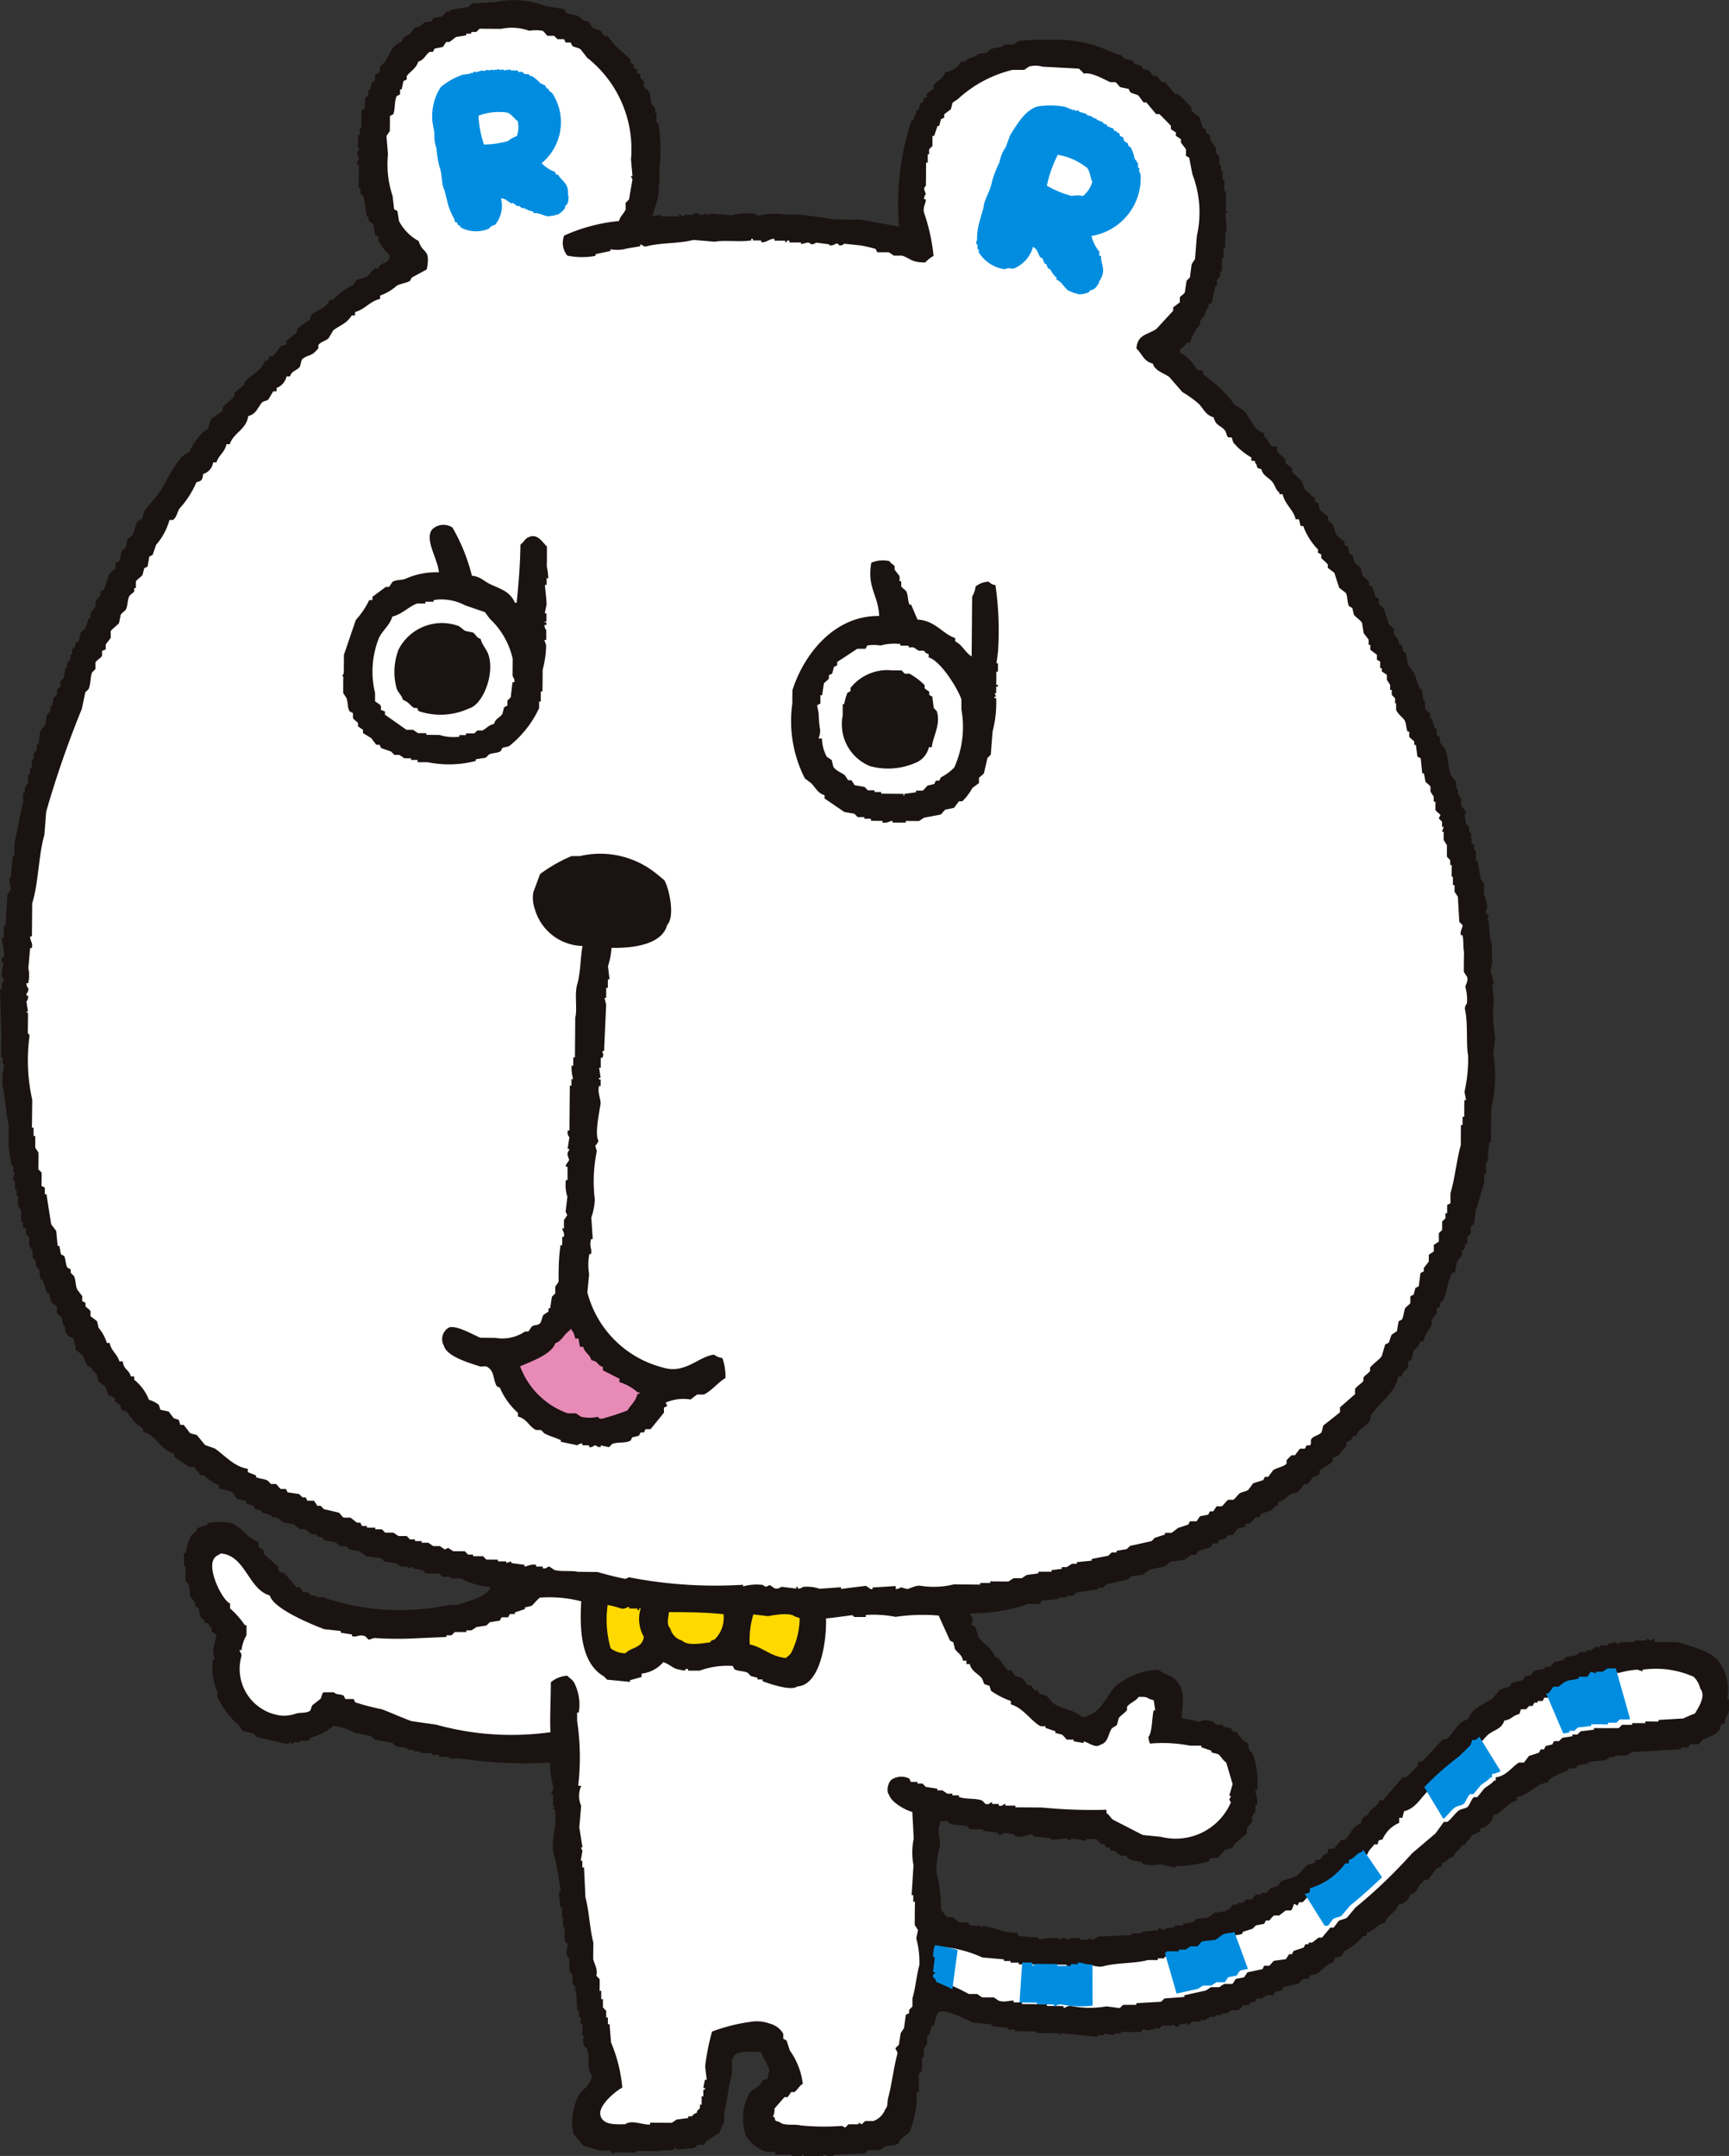 <svg id="グループ_577" data-name="グループ 577" xmlns="http://www.w3.org/2000/svg" xmlns:xlink="http://www.w3.org/1999/xlink" width="69" height="86" viewBox="0 0 69 86">
  <rect x="0" y="0" width="69" height="86" fill="#333333" stroke="none"/>
  <defs>
    <clipPath id="clip-path">
      <rect id="長方形_343" data-name="長方形 343" width="69" height="86" fill="none"/>
    </clipPath>
    <clipPath id="clip-path-2">
      <path id="パス_2858" data-name="パス 2858" d="M63.275,61.678c0,.022,0,.046,0,.068-.065-.023-.133-.047-.2-.069a3.272,3.272,0,0,0-.737.128l-.4,0-.2.133q-.134,0-.268,0c0,.022,0,.046,0,.068l-.2-.069c-.046.065-.092.132-.136.2H60.79v.067c-.216.08-.33.037-.538.13-.021.009-.249.188-.271.2h-.2c-.068.087-.136.177-.2.265H59.31c-.023.043-.045.088-.069.132h-.2v.067h-.133c-.024.045-.046.089-.069.133H58.7c-.011.007-.127.13-.136.133h-.2l-.069.2c-.291.065-.3.217-.606.263-.1.33-.361.358-.608.531-.139.1-.262.3-.406.4h-.134c-.023.067-.045.134-.069.2-.032.041-.434.439-.474.466a11.746,11.746,0,0,0-1.416,1.262c-.283.277-.5.693-.946.8-.023.088-.047.177-.069.265h-.135c0,.069,0,.134,0,.2a1.279,1.279,0,0,0-.675.666c-.189.051-.145.015-.2.2h-.133c-.1.164-.209.188-.273.4-.267.073-.272.253-.539.331,0,.045,0,.089,0,.134h-.134a2.721,2.721,0,0,1-1.416.994c0,.045,0,.089,0,.133-.062.1-.232.067-.334.132-.058.035-.139.161-.205.2h-.132c-.024.044-.046.088-.069.132-.046-.022-.089-.044-.134-.068-.036.036-.065.226-.137.267l-.2,0c-.023.012-.249.19-.271.2h-.2c-.068.032-.147.161-.2.2h-.133c-.024.043-.046.088-.07.133l-.336.063-.133.133c-.134.044-.271.086-.4.131v.067c-.225.091-.352.034-.538.131-.028.013-.244.188-.271.2l-.536.062c-.044.02-.147.179-.2.2l-.267,0-.2.132-.267,0v.065l-.47,0-.135.134c-.089,0-.178,0-.267,0v.065h-.268c0,.022,0,.045,0,.068l-.4,0c-.515.144-1.272.1-1.812.252a.909.909,0,0,1-.422-.028.961.961,0,0,0-.248-.043c0,.021,0,.044,0,.065H40.52c0,.023,0,.044,0,.067-.18,0-.359,0-.536,0v-.069c-.313,0-.625-.005-.939-.008,0,.022,0,.045,0,.067h-.065V73.54q-.468,0-.938-.008v-.067l-.334,0V73.4c-.088,0-.179,0-.268,0a.646.646,0,0,0,0-.065l-.872-.074a5.008,5.008,0,0,0-1.472-.415,1.311,1.311,0,0,0-.071.468h.068l-.072.6h.067c0,.021,0,.045,0,.068a.1.1,0,0,0-.067.131c.012.038.095.046.132.2a8.534,8.534,0,0,1,.867.409l.335,0,.2.136.47,0,.2.136a.86.86,0,0,0,.392.014.655.655,0,0,1,.211-.011c0,.023,0,.046,0,.067l.337,0c0,.022,0,.045,0,.067.334,0,.67.007,1.006.008,0,.022,0,.046,0,.068.224,0,.446,0,.671.005,0,.023,0,.045,0,.067H39.9a.339.339,0,0,1,.27-.064,3.882,3.882,0,0,0,1.406.012l.536.07.135-.132c.178,0,.357,0,.536,0,0-.021,0-.043,0-.065.334-.021.67-.039,1.006-.059l.134-.133c.27-.019.538-.04.8-.059,0-.024,0-.047,0-.069.291-.064.583-.128.873-.193l.2-.131.334,0,.2-.133c.112,0,.224,0,.335,0,.046-.068.091-.134.136-.2.111-.023.224-.044.336-.064.045-.068.089-.134.135-.2.2-.044.4-.085.6-.128.022-.045.045-.091.068-.134l.2,0c.048-.027.141-.176.2-.2l.47-.063.135-.2H49.1c.024-.044.046-.089.07-.133l.4-.131c.024-.045.046-.089.07-.134h.133v-.065h.134c.061-.034.209-.166.27-.2h.135c.112-.132.226-.265.338-.4h.134c.068-.088.136-.177.2-.266.083-.059.252-.074.336-.131.111-.133.226-.266.338-.4a20.477,20.477,0,0,0,2.3-2.192l.945-.8c.113-.157.227-.312.338-.468h.135c.165-.113.324-.36.474-.464.074-.055.265-.077.335-.131.117-.091.148-.311.273-.4.044,0,.088,0,.133,0l.271-.334c.137-.13.286-.175.4-.331h.067c0-.045,0-.091,0-.134.439-.05.657-.429.943-.6h.2c.067-.088.135-.179.2-.266.133-.044.268-.088.4-.131.022-.046.044-.088.068-.133h.133q.036-.067.069-.134c.091-.021.179-.044.27-.065.022-.043.044-.087.068-.133h.2l.134-.132.4-.063c0-.022,0-.045,0-.067h.2l.136-.133c.178-.021.358-.043.537-.062v-.067c.223,0,.445,0,.67.007v-.068l.335,0,.135-.133c.133,0,.267,0,.4,0,0-.021,0-.044,0-.065.177,0,.356,0,.535.005,0-.024,0-.046,0-.068l.536,0c0-.022,0-.045,0-.067.334-.021.671-.04,1.006-.059.148-.046.286-.155.47-.2.1-.193.47-.69.211-1a.986.986,0,0,0-.265-.472,3.6,3.6,0,0,0-1.591-.326,2.509,2.509,0,0,0-.483.041" transform="translate(-35.012 -61.637)" fill="none"/>
    </clipPath>
  </defs>
  <g id="グループ_574" data-name="グループ 574" transform="translate(0 0)">
    <g id="グループ_573" data-name="グループ 573" clip-path="url(#clip-path)">
      <path id="パス_2833" data-name="パス 2833" d="M26.033,8.626a3.108,3.108,0,0,0,.331-.064c0,.024,0,.044,0,.068.242,0,.485,0,.727.005,0-.021,0-.044,0-.065a.107.107,0,0,1,.131.066h.065a.643.643,0,0,0,0-.065l.4,0V8.509a.3.3,0,0,1,.264.067.25.25,0,0,0,.2-.062c.044.021.088.043.132.065V8.514l.925.073a2.473,2.473,0,0,1,.925-.058.242.242,0,0,0,.2.067,2.493,2.493,0,0,1,.86-.058c.216.049.7-.013,1.124.077a7.341,7.341,0,0,1,.923.139l1.124.01,1.517.278a10.577,10.577,0,0,1,.5-4.243h.066c.045-.132.09-.264.137-.4h.066c.024-.089.046-.177.069-.266.044-.022.088-.044.132-.065V3.94c.045-.021.089-.043.133-.064,0-.044,0-.089,0-.133.089-.067.179-.133.267-.2,0-.044,0-.089,0-.133.152-.206.375-.237.466-.526a.991.991,0,0,0,.532-.264l.067-.131c.088-.023.176-.043.266-.065V2.363l.4-.132V2.167c.132-.023.266-.043.4-.064l.133-.131c.209-.09.315-.053.53-.13V1.777l.4,0,.2-.132c.159-.048.484-.03.6-.06.219,0,.439.005.661.006a5,5,0,0,1,2.441.484l.4.135s.127.135.13.135c.11.025.221.046.33.07l.065.134c.088.021.176.043.264.066.023.044.044.09.066.134.088.022.176.045.264.07.044.066.086.132.13.2h.132c.083.058.18.21.263.268H46.5c.131.154.261.312.393.467l.132,0c.047.036.49.487.524.537,0,.043,0,.087,0,.132l.327.267L48,5.1c.044.024.088.044.132.068,0,.044,0,.087,0,.132.043.024.087.045.131.068l.065.267c.016.029.184.24.2.266,0,.068,0,.133,0,.2l.131.135,0,.332h.067c0,.089,0,.177,0,.266h.066c0,.11,0,.22,0,.332h.067l0,.464h.066q0,.4-.006.8h.066v.066H48.9c.02.244.04.488.06.732H48.9l-.006.662h-.066c0,.134,0,.267,0,.4h-.067c0,.176,0,.353,0,.531-.022,0-.044,0-.066,0,0,.066,0,.134,0,.2l-.133.133c0,.089,0,.177,0,.266h-.066c-.046.218-.09.44-.137.662l-.133.064c0,.044,0,.09,0,.134h-.067c0,.044,0,.089,0,.133h-.066c0,.043,0,.087,0,.131-.031.059-.166.205-.2.264,0,.044,0,.09,0,.134a1.889,1.889,0,0,0-.4.727h-.133a.676.676,0,0,1-.266.262c0,.044,0,.089,0,.133a1.6,1.6,0,0,1,.656.669c.086.024.174.045.263.069,0,.044,0,.089,0,.133a6.023,6.023,0,0,1,1.05.938c.065.089.131.176.2.267.16.12.348.178.459.335.214.3.327.684.721.8,0,.044,0,.089,0,.133.172.113.213.318.327.4h.2c-.084.277.181.327.327.533,0,.044,0,.09,0,.134.087.067.174.134.263.2,0,.044,0,.089,0,.133.095.137.3.265.393.4.056.084.072.251.129.333l.395.335c0,.044,0,.089,0,.133l.131.068c.022.089.043.177.063.266l.329.268v.133c.036.064.161.146.2.2l.128.4c.111.09.221.178.329.268,0,.044,0,.089,0,.133.044.023.088.043.131.067.022.089.043.178.063.265l.132.069c.02.089.042.177.063.266.051.083.211.185.261.268.022.089.043.177.066.266.051.083.207.185.261.268,0,.044,0,.087,0,.132l.131.068.129.4.131.067c0,.066,0,.133,0,.2.026.05.169.14.2.2l.194.6c.031.059.171.151.2.2,0,.067,0,.133,0,.2.016.033.176.23.2.267,0,.044,0,.089,0,.133l.132.067c.022.089.042.177.063.266h.067c.08.18.048.351.127.531.012.028.181.237.2.268.12.23.147.429.258.665h.066c.02.132.043.265.063.4L56.87,28c0,.089,0,.176,0,.266.025.059.172.153.2.2,0,.067,0,.133,0,.2h.067c.043.134.086.266.128.4h.068c0,.089,0,.178,0,.267l.131.067c0,.066,0,.132,0,.2.006.018.188.25.195.267.152.35.107.714.255,1.064,0,.009.194.26.2.267,0,.089,0,.177,0,.266h.066v.2l.13.2q0,.133,0,.266c.006.015.194.256.2.267s0,.044,0,.067h-.066c0,.005.049.361.063.4l.131.134c0,.067,0,.133,0,.2h.066c0,.089,0,.177,0,.266.022,0,.043,0,.066,0-.023.042-.044.087-.067.131l.13.133v.2h.065c0,.133,0,.266,0,.4h.065c.042.243.085.487.126.73l.132.2c0,.132,0,.265,0,.4a1.991,1.991,0,0,1,.128.533l-.068.2.13.133c-.023.067-.044.133-.067.2h.066c.019.266.04.531.059.8H59.5c.062.219.016.622.06.8-.024.133-.045.266-.07.4,0,.018.13.521.129.531h-.066c.018.221.039.443.059.664a5.537,5.537,0,0,0,.054,1.462c-.023.22-.046.44-.07.662a5.642,5.642,0,0,1-.086,2.188c0,.443-.008.885-.011,1.328h-.067c-.024.266-.047.53-.072.8H59.3c0,.153,0,.308,0,.464h-.066l0,.332c-.111.349-.225.8-.34,1.126-.024.177-.046.352-.07.529l-.132.132c0,.09,0,.178,0,.267l-.133.13c0,.089,0,.177,0,.266h-.068l-.068.265H58.34c0,.068,0,.134,0,.2-.008.015-.194.246-.2.262-.023.133-.045.265-.07.4l-.132.066c-.171.325-.184.72-.339,1.058,0,.006-.129.126-.133.133,0,.044,0,.089,0,.133l-.132.065c0,.067,0,.133,0,.2-.008.019-.19.244-.2.264,0,.066,0,.132,0,.2-.11.24-.26.321-.336.661h-.132c-.063.278-.178.24-.267.4-.024.11-.046.22-.07.332l-.133.064c0,.067,0,.133,0,.2-.076.158-.205.192-.267.4h-.132c-.073.6-.788,1.1-1.071,1.517l-.068.266c-.16.229-.436.274-.535.592h-.131c-.09.282-.148.107-.267.264,0,.044,0,.087,0,.132l-.335.4c-.065.022-.132.042-.2.065,0,.044,0,.089,0,.133-.129.169-.4.234-.532.393,0,.044,0,.087,0,.132-.067.085-.188.076-.267.132-.067.086-.133.175-.2.262h-.132l-.267.329-.267.065c-.184.117-.26.266-.53.328,0,.044,0,.089,0,.133-.194.046-.144.117-.266.2l-.4.13-.067.132h-.132c-.083.054-.184.207-.267.262h-.131l-.067.131-.267.064c-.067.089-.134.176-.2.265l-.2,0c-.023.044-.045.089-.069.132-.088.021-.175.042-.264.065-.022.044-.044.087-.067.132h-.2c-.024.043-.045.087-.068.132-.142.086-.385.109-.529.194-.024.044-.046.089-.069.133l-.2,0c-.008,0-.26.2-.266.2l-.528.063c-.015.005-.252.19-.267.2l-.595.127-.267.2-.463.063-.132.131-.861.191-.133.133-.2,0v.067l-.861.124-.133.132h-.263c0,.022,0,.044,0,.066-.109,0-.219,0-.329,0,0,.023,0,.044,0,.067l-.662.059c-.022.044-.044.089-.067.133l-.464,0a7.232,7.232,0,0,1-2.315.38c0,.022,0,.044,0,.066.208.242,0,.247.062.4l.132.068c.042.133.085.266.128.4.18.287.554.444.655.8.278.086.32.383.523.535h.133l.13.2c.083.06.249.077.33.136l.2.268h.131c.044.066.087.133.131.2h.131c.022.044.043.088.065.133l.265.069c.108.072.215.26.328.334.329.215.865.252,1.119.54.7-.136.9-.706,1.266-1.183a2.765,2.765,0,0,1,1.79-.716c.224.207.557.2.723.471.342.356.229.9.186,1.462a3.147,3.147,0,0,1,.658.138l.265-.064V68.6c.11.025.219.048.329.07l.131.133.266,0c0,.024,0,.044,0,.067l.329.07.067.133h.13c.088.111.175.223.263.335l.2.135c.022.088.043.177.063.265,0,0,.13.132.131.135a3.261,3.261,0,0,1,.185,1.46H50.1c-.014.1.124.394.062.6h-.067c0,.089,0,.177,0,.266l-.133.2c0,.067,0,.133,0,.2-.008.018-.19.244-.2.262,0,.066,0,.133,0,.2q-.232.2-.466.394l-.133.2-.265.064c-.077.05-.246.286-.334.329-.088,0-.176,0-.265,0l-.068.132a5.06,5.06,0,0,1-1.322.188v.067s-.573-.133-.594-.139a2.063,2.063,0,0,1-.727-.005c0-.023,0-.044,0-.067-.215-.079-.322-.043-.528-.136l-.131-.135h-.2c-.03-.015-.229-.183-.263-.2h-.132c-.022-.043-.043-.088-.066-.132h-.13c-.022-.044-.044-.089-.067-.134h-.132c-.024-.016-.153-.185-.2-.2l-.4-.005c0,.023,0,.044,0,.067-.1.016-.344-.085-.528-.07l-.2.065V73.33l-.662.06v-.066l-.727-.072c0-.023,0-.044,0-.067-.224-.043-.394.154-.728.06,0-.022,0-.044,0-.066-.062-.018-.392-.069-.4-.07a.3.3,0,0,1-.265.065v-.067l-.594-.072V72.97c-.176,0-.353,0-.528,0l-.131-.135-.66-.071-.132-.135c-.052-.014-.076.066-.263,0,0,.044,0,.089,0,.133-.151.172.013.6-.008.863a3.618,3.618,0,0,0-.142,1.06,6.06,6.06,0,0,1,.186,1.527c.113.067.166.211.261.268l.2,0c.011,0,.255.2.261.2l.331,0,.131.134.4,0v.067h.066c0-.022,0-.043,0-.066l.594.137a1.733,1.733,0,0,0,.792.14l.065.133.793.073c0,.022,0,.042,0,.066a5.392,5.392,0,0,1,.794-.059v.066l.2-.066a.174.174,0,0,1,.131.068l.2-.064.329,0c0,.023,0,.044,0,.067l.331,0v-.066l.2.068.2-.13q.662-.031,1.322-.057c0-.023,0-.044,0-.066l.4,0c0-.022,0-.044,0-.066l.662-.062c0-.022,0-.044,0-.066.156-.044.173.072.263.068v-.066l.4-.064v-.066l.329,0c0-.022,0-.044,0-.066l.4-.063.133-.132L48.2,76.5c.005,0,.259-.192.267-.2l.463-.063c0-.023,0-.044,0-.066h.132c.044-.066.088-.133.133-.2l.2,0c0-.023,0-.044,0-.067l.2,0,.133-.132h.2c.059-.026.153-.172.2-.2l.2,0c0-.023,0-.044,0-.067l.2,0c.046-.025.144-.166.2-.2l.265-.065.133-.2c.2-.066.4-.13.6-.2.143-.092.33-.369.467-.459l.264-.065c.023-.043.046-.088.069-.132h.13c.144-.1.114-.2.335-.264,0-.044,0-.089,0-.133.06-.093.165,0,.265-.063l.266-.332h.132c.266-.2.287-.553.667-.657.042-.211.066-.273.267-.329.1-.321.37-.28.468-.593h.133c.266-.308.533-.614.8-.922h.132c.039-.028.435-.42.466-.461,0-.044,0-.089,0-.133l.2-.064.8-.857.132,0c.329-.239.4-.683.867-.791.139-.454.648-.6,1-.854.089-.108.179-.218.267-.328.133-.043.266-.085.4-.13l.068-.132c.115-.071.35-.069.464-.129l.067-.133.265-.064.068-.132c.143-.089.294-.062.464-.13v-.065h.2c.063-.029.147-.167.2-.2l.332-.064.132-.132.4-.062.132-.133.266,0c0-.023,0-.043,0-.067l.2,0,.133-.132.2,0c0-.023,0-.043,0-.067l.331,0v-.067c.111-.021.219-.043.33-.065v.067a.246.246,0,0,0,.2-.065l.529.005v-.066l.464,0v-.066l.2.068a.113.113,0,0,1,.132-.066V65.5l.925.008c.625.2,1.4.351,1.71.877a1.853,1.853,0,0,1,.254,1.395l.066,0a.947.947,0,0,1-.139.8c0,.044,0,.089,0,.132-.067.043-.133.089-.2.131,0,.044,0,.089,0,.134a2.268,2.268,0,0,1-.2.2,4.289,4.289,0,0,1-.465.2c-.053.028-.159.178-.2.2l-.329,0-.068.132H67.1c0,.023,0,.044,0,.066l-1.983.117-.2.131-.463,0v.065h-.2l-.2.132-.662.06v.067c-.133.019-.265.041-.4.062l-.133.132-.266,0v.067a4.183,4.183,0,0,0-.8.391V71.1c-.532.052-.764.51-1.261.587,0,.044,0,.089,0,.133-.38.1-.583.487-.932.59a.65.65,0,0,1-.533.526c0,.044,0,.087,0,.132-.18.044-.153.084-.331.131-.073.233-.192.164-.268.4h-.132c-.082.254-.252.2-.334.461-.237.065-.23.194-.466.261,0,.044,0,.089,0,.133l-.2.065c-.112.153-.225.307-.336.461h-.131a2.041,2.041,0,0,0-.2.2c-.146.2-.125.321-.4.4a.514.514,0,0,1-.466.394c-.1.347-.429.381-.535.726-.342.075-.388.309-.731.392v.133h-.132a2.189,2.189,0,0,1-.733.59c-.045.066-.089.132-.134.2-.211.143-.223-.067-.332.265-.285.07-.448.321-.664.457l-.265.066-.068.132h-.2c-.056.026-.157.176-.2.2-.2.043-.4.084-.595.127-.022.045-.044.089-.067.133l-.266.065c-.022.043-.044.088-.067.131h-.265l-.2.131-.2,0-.068.132h-.132c-.006,0-.127.129-.133.131h-.2c-.046.024-.14.172-.2.2-.088,0-.176,0-.264,0l-.2.131h-.2c0,.022,0,.043,0,.066H48.5v.065h-.2l-.2.131-.2,0v.066h-.331l-.131.131c-.091.021,0-.015-.067-.068-.072.014-.207.03-.331.065,0,.023,0,.044,0,.067-.154.038-.179-.081-.263-.07V80.8l-.4,0-.133.132-.131-.068v.066l-.33.064-.132-.067-.133.132-.793-.006v.066l-.265,0v.065l-.4-.068v.066l-.265,0c0,.023,0,.044,0,.067l-1.451-.145c0,.022,0,.043,0,.066h-.066v-.066l-.925-.008c0-.023,0-.044,0-.066l-.86-.008v-.067l-.263,0v-.066l-.661-.072v-.066c-.242-.023-.484-.048-.726-.071-.277-.1-1.107-.576-1.384-.41-.138.149-.109.319-.2.528H37.2l-.136.4H37c0,.11,0,.221,0,.332l-.133.2c0,.111,0,.221,0,.333l-.067,0c0,.178,0,.355,0,.533l-.134.131q0,.366,0,.73H36.58c0,.154,0,.31,0,.464a5.148,5.148,0,0,1-.274,1.124l-.332.264c-.044.067-.089.133-.134.2-.159.1-.337.055-.529.126l-.2.132-.463,0-.133.131-1.257.056c0,.023,0,.044,0,.066-.159.04-.335-.082-.4-.069v.066l-.792-.005v-.066H32c0,.023,0,.044,0,.067l-.4,0c0-.023,0-.044,0-.067l-.661-.005V85.84l-.33,0a1.465,1.465,0,0,1-.854-.672,2.137,2.137,0,0,1,.146-1.657c.146-.216.437-.246.533-.527l.2-.065c.006-.127.075-.284.069-.331-.027-.211-.266-.487-.324-.732-.374-.016-.869-.057-1.059.123-.214.21-.041.506-.14.861-.117.427-.156.982-.275,1.392l0,.4a4.291,4.291,0,0,0-.2.461c-.185.1-.342.208-.532.328-.023.044-.045.089-.067.133l-.266,0-.133.131c-.242.019-.483.041-.727.059,0-.022,0-.044,0-.066h-.067v.067c-.214.044-.527.024-.662.06l-.86-.005v.066l-.86-.009-.067.067-.131-.135-.4,0-.66-.205-.393-.468a2.382,2.382,0,0,1,.211-1.524c.172-.271.469-.4.536-.792-.243-.287-.063-.695-.19-1.064l-.13-.134a.586.586,0,0,1,0-.4h-.067c0-.153,0-.309.005-.463h-.068c0-.089,0-.178,0-.267h-.066c0-.089,0-.176,0-.264h-.066q-.031-.4-.059-.8h-.066c.023-.043.044-.087.067-.131l-.132-.134c0-.111,0-.221,0-.332l-.131-.2c0-.153,0-.309,0-.463l-.13-.2c.024-.133.045-.267.068-.4l-.13-.134c0-.177,0-.354.005-.533h-.067c0-.132,0-.265,0-.4H22.43c0-.133,0-.267,0-.4h-.067c-.018-.066-.06-.6-.06-.6s.082-.062.067-.133c-.08-.405-.141-.943-.252-1.329-.182-.633.164-1.179.014-1.859h-.066V72.1h.067v-.066H22.07l0-.464h-.066c-.012-.068.107-.174.069-.331a3.772,3.772,0,0,1-.126-.93,17.425,17.425,0,0,1-3.568-.162l-.463,0c0-.023,0-.044,0-.067l-.4,0V70h-.264v-.067c-.154,0-.308,0-.463-.005v-.066l-.265,0c0-.022,0-.044,0-.066l-.264,0v-.066l-.463-.07-.13-.134c-.242-.048-.484-.093-.726-.139l-.131-.134-.66-.137a2.327,2.327,0,0,0-.856-.273,2.014,2.014,0,0,1-.864.457l-.132.132-.331,0c0,.023,0,.044,0,.067l-.263,0c0,.022,0,.044,0,.066h-.067v-.066l-.2.065-1.187-.275-.131-.135c-.158-.07-.329-.044-.462-.135l-.131-.2a3.346,3.346,0,0,1-.85-1.134c0-.067,0-.133,0-.2A2.3,2.3,0,0,1,8.5,66.21h.067a1.99,1.99,0,0,1-.062-.4c.045-.2.09-.4.137-.6-.066-.044-.131-.09-.2-.133,0-.045,0-.09,0-.134-.059-.1-.089-.039-.13-.2H8.183c-.051-.188-.13-.15-.195-.268l-.065-.332-.131-.067c0-.044,0-.089,0-.133-.016-.031-.185-.242-.195-.268-.022-.154-.042-.31-.062-.466l-.131-.133c0-.2,0-.4.005-.6H7.344c0-.177,0-.354,0-.53h.066a2.84,2.84,0,0,1,.2-.662c.1-.143.2-.112.269-.329.131-.043.264-.086.4-.129,0-.023,0-.044,0-.067a2.334,2.334,0,0,1,.99.009c.371.145.624.628,1.052.739,0,.066,0,.133,0,.2l.2.136c0,.044,0,.089,0,.133.2.179.394.355.59.536,0,.043,0,.087,0,.132.063.085.19.079.264.135.153.178.307.355.459.535h.132c.042.067.086.134.13.2h.2l.13.134h.2c0,.022,0,.044,0,.066.088,0,.176,0,.265,0a9.389,9.389,0,0,0,5.021.307l.329,0c.365-.119,1.064-.3,1.261-.585.071-.075.025,0,.068-.132a3.12,3.12,0,0,1-1.187-.341l-.4,0c0-.022,0-.044,0-.066l-.33,0-.131-.133-.528,0-.131-.134-.395-.069v-.066l-.2.065c0-.024,0-.044,0-.068l-.265,0-.2-.133-.462-.071-.131-.133c-.2-.025-.4-.05-.594-.072,0,0-.258-.2-.263-.2l-.4-.069-.131-.134-.265,0-.131-.134c-.183-.082-.344-.054-.527-.137v-.067l-.264-.068V61.2h-.2c-.016-.008-.245-.194-.261-.2h-.2c-.014-.006-.247-.194-.263-.2-.131-.024-.264-.046-.4-.071-.015-.006-.249-.194-.263-.2l-.2,0v-.066l-.4-.136v-.066l-.264-.069c-.022-.044-.043-.089-.063-.134l-.265-.067c-.022-.044-.043-.089-.065-.135l-.33-.068c-.065-.09-.13-.178-.2-.268a1.872,1.872,0,0,0-.527-.137c0-.044,0-.089,0-.132a1.968,1.968,0,0,1-.592-.4l-.132,0c-.087-.111-.174-.221-.26-.334h-.2c-.011,0-.593-.4-.593-.4,0-.045,0-.089,0-.133-.564-.135-.7-.73-1.249-.873,0-.045,0-.09,0-.134-.366-.206-.413-.361-.654-.668l-.2-.068-.065-.2-.2-.135c0-.043,0-.087,0-.132l-.264-.135c-.055-.071-.076-.257-.129-.333l-.264-.2c-.02-.089-.042-.177-.063-.266-.077-.121-.144-.075-.2-.267-.3-.1-.24-.3-.393-.535l-.263-.2c0-.067,0-.132,0-.2H2.989c-.022-.087-.042-.176-.063-.267-.067-.023-.132-.044-.2-.068-.024-.056-.119-.173-.13-.2,0-.066,0-.133,0-.2H2.533c-.022-.111-.043-.223-.063-.333-.03-.051-.17-.136-.2-.2,0-.087,0-.176,0-.265l-.2-.134c-.043-.135-.086-.267-.129-.4H1.884c-.1-.189-.105-.339-.2-.533H1.622c-.022-.133-.042-.266-.063-.4l-.129-.134c0-.067,0-.133,0-.2L1.3,50.158q0-.133,0-.266l-.131-.2c0-.111,0-.22,0-.332l-.13-.135c0-.065,0-.133,0-.2C1,49,.958,48.982.913,48.959c0-.066,0-.133,0-.2H.849c0-.153,0-.309,0-.463l-.131-.2c0-.132,0-.265,0-.4H.658c0-.089,0-.176,0-.265H.594c0-.11,0-.221,0-.332H.53C.49,46.932.6,46.855.6,46.768H.535c0-.089,0-.177,0-.266H.471c-.065-.208-.077-.542-.127-.731q0-.431.008-.863C.237,44.458.217,43.762.1,43.313a2.887,2.887,0,0,1,.073-.861c-.023,0-.044,0-.067,0,0-.087,0-.177,0-.265H.044c0-.332.005-.664.009-1Q.027,40.327,0,39.464H.067c0-.089,0-.177,0-.265H.134c.038-.159-.049-.173-.063-.268a1.322,1.322,0,0,1,.07-.463A.277.277,0,0,1,.076,38.2l.066,0c.076-.281-.087-.612-.058-.8H.15c0-.154,0-.31,0-.464H.219q.039-.63.076-1.261l.134-.2c-.022-.153-.041-.31-.062-.466H.434c.025-.287.049-.574.073-.862H.572c0-.177,0-.354.005-.53.14-.489.2-1.116.344-1.589l0-.4H.991c0-.067,0-.133,0-.2l.132-.2c0-.11,0-.221,0-.332H1.2c0-.089,0-.177,0-.266h.068c0-.11,0-.22,0-.332h.067c0-.067,0-.133,0-.2l.134-.2c0-.066,0-.133,0-.2h.066c.024-.177.047-.352.07-.529,0-.005.2-.256.2-.265.024-.133.046-.264.07-.4l.132-.131c0-.067,0-.133,0-.2h.067c.023-.11.047-.22.07-.329l.133-.133c0-.066,0-.132,0-.2l.133-.132c0-.066,0-.133,0-.2l.132-.132c.023-.132.046-.265.069-.4h.067c0-.066,0-.132,0-.2l.133-.132c0-.066,0-.133,0-.2h.066c0-.067,0-.133,0-.2,0-.005.129-.126.132-.132,0-.044,0-.089,0-.133l.133-.066c.023-.11.046-.22.069-.331.031-.065.167-.145.2-.2l.136-.4h.066c0-.067,0-.133,0-.2.008-.016.193-.245.2-.264,0-.066,0-.132,0-.2.014-.031.182-.231.2-.265,0-.044,0-.089,0-.133l.132-.064c.068-.2.136-.4.2-.6.042-.086.243-.224.267-.264,0-.066,0-.132,0-.2l.133-.065c.073-.117.074-.349.137-.462l.132-.066c.023-.11.046-.22.069-.332.03-.064.167-.144.2-.2.086-.136.116-.4.2-.529l.2-.131c.023-.089.046-.177.069-.266.186-.286.481-.57.667-.857.258-.4.685-1.395,1.136-1.517a2.679,2.679,0,0,1,.537-.792l.2-.131c.044-.133.089-.265.134-.4l.466-.328c0-.044,0-.089,0-.132.117-.164.348-.3.467-.462,0-.044,0-.087,0-.133l.4-.328V15.26c.227-.307.676-.446.8-.856.185-.053.142-.015.2-.2h.132l.334-.4.2-.064c0-.044,0-.089,0-.133.133-.108.266-.22.4-.328.023-.065.045-.133.068-.2.156-.108.311-.218.466-.327l.069-.2c.238-.189.625-.269.732-.593h.131a2.666,2.666,0,0,1,.8-.589c.045-.066.089-.133.134-.2l.4-.13c.117-.072.225-.255.334-.329h.132l.067-.131c.219-.147.345-.062.4-.4a1.854,1.854,0,0,1-.457-.6c0-.044,0-.089,0-.134-.044-.022-.088-.044-.132-.065-.02-.135-.041-.268-.063-.4-.03-.064-.164-.149-.2-.2,0-.044,0-.089,0-.134h-.066c-.042-.265-.084-.529-.126-.8l-.131-.134c0-.066,0-.133,0-.2h-.067c0-.311.005-.621.01-.929h-.067c-.037-.157.076-.179.068-.266a.361.361,0,0,1-.065-.266c0-.013.082-.024.068-.133H14.29c0-.176,0-.353,0-.531h.067c0-.089,0-.177,0-.267h.066q0-.363.008-.727c.044-.023.088-.043.132-.067l0-.4.133-.133c0-.065,0-.132,0-.2h.065c.024-.09.047-.177.07-.266,0,0,.129-.125.133-.132,0-.065,0-.132,0-.2l.2-.13c0-.067,0-.133,0-.2.032-.064.166-.144.2-.2.2-.31.275-.685.666-.791.077-.255.151-.2.335-.328l.2-.262h.131c.061-.035.208-.165.268-.2h.132V.857h.131l.068-.133.33-.063c.065-.029.148-.169.2-.2h.131V.4L18.7.272,18.833.14l.926-.058a3.564,3.564,0,0,1,1.982.149l.791.138c.022.044.043.09.066.134.143.089.3.062.46.136.032.014.229.181.264.2h.132c.066.089.131.176.2.266.082.059.246.076.329.135.043.068.087.134.13.2l.132,0c.11.133.218.266.327.4q.3.266.591.535c0,.043,0,.086,0,.132.044.023.088.044.132.068,0,.044,0,.087,0,.132.043.024.087.048.131.068,0,.044,0,.089,0,.133.043.022.086.046.13.068,0,.043,0,.087,0,.132,0,.008.129.13.132.135,0,.067,0,.133,0,.2.03.064.168.148.2.2.1.169.048.337.127.531l.132.134c0,.068,0,.133,0,.2H26.2c0,.132,0,.266,0,.4h.066a5.767,5.767,0,0,1,.052,1.725q0,.334-.005.664c-.037.134-.017.477-.072.661s-.157.442-.2.662" transform="translate(0 0)" fill="#1a1311" fill-rule="evenodd"/>
      <path id="パス_2834" data-name="パス 2834" d="M16.625,2.362c-.1.312-.323.39-.468.594,0,.044,0,.089,0,.133-.044.021-.087.044-.132.065-.023.111-.046.221-.069.331h-.066c0,.067,0,.133,0,.2l-.132.066c-.1.194-.055.529-.139.727-.044.024-.088.043-.132.067,0,.2,0,.4-.005.6l-.133.2c.019.243.04.486.06.731a3.973,3.973,0,0,0,.184,1.658l.061.533.132.067c.02.133.042.267.062.4a1.918,1.918,0,0,0,.786.8c.157.534.491.271.322,1.132l-.6.326c-.023.043-.044.087-.067.132-.138.086-.393.109-.53.194a2.062,2.062,0,0,1-.664.392c0,.045,0,.089,0,.133-.406.087-.6.415-1,.524,0,.044,0,.087,0,.132h-.132c-.2.326-.435.376-.732.591-.068.11-.133.221-.2.331-.132.106-.3.13-.4.262v.132a2.16,2.16,0,0,1-.2.2c-.147.1-.363.121-.465.262-.023.089-.047.176-.07.265-.125.176-.316.145-.4.394h-.133a.655.655,0,0,1-.4.461c0,.044,0,.089,0,.132h-.132l-.2.331c-.061.052-.2.053-.265.131-.172.224-.223.443-.534.526-.074.543-.594.665-.735,1.121H8.964c-.077.346-.31.427-.4.726-.044,0-.087,0-.131,0a.566.566,0,0,1-.4.463c-.029.246-.055.272-.268.328A3.727,3.727,0,0,1,7.093,20.2c-.091.134-.129.388-.27.461H6.69a2.543,2.543,0,0,1-.536.992l-.136.4-.132.066c-.024.133-.046.266-.071.4q-.066.034-.132.065c-.023.089-.044.176-.068.265-.047.076-.227.187-.266.265,0,.089,0,.177,0,.264H5.281c0,.044,0,.089,0,.133-.031.052-.17.134-.2.2-.079.166-.051.371-.136.529-.027.048-.171.138-.2.2-.024.11-.046.22-.069.331-.049.075-.288.242-.332.328q0,.133,0,.266c-.005.012-.194.248-.2.264,0,.066,0,.133,0,.2L4,25.88c0,.066,0,.132,0,.2-.041.075-.229.19-.267.265,0,.089,0,.176,0,.265l-.133.132c-.08.213-.046.456-.137.663l-.133.132q-.069.329-.139.661a39.764,39.764,0,0,0-1.422,4.1c-.024.31-.048.62-.072.928-.237.8-.232,1.928-.485,2.717q-.006.664-.012,1.328H1.134c-.029.148.119.25.062.464H1.13c-.025.264-.048.529-.072.8a1.414,1.414,0,0,1-.006.6H.987a.236.236,0,0,0,.063.2c.031.161-.067.172-.068.267s.051-.027.066.067a.256.256,0,0,1-.068.2c.022.134.042.267.062.4H.977c.006.094.047-.025.066.068,0,.265-.005.53-.006.8,0,.017.08.023.063.134a7.236,7.236,0,0,0,.113,2.521L1.2,44.9h.066c0,.111,0,.223,0,.333h.066l0,.464.13.2c0,.221,0,.443-.005.664l.131.134c0,.177,0,.353-.005.53l.132.068c0,.089,0,.177,0,.264.022,0,.044,0,.066,0,.063.4.125.8.187,1.195l.2.268c.02.2.039.4.059.6h.067c.022.11.042.221.063.332l.131.068c.06.114.057.349.128.466l.132.067c0,.044,0,.089,0,.133,0,.006.128.129.131.134.08.181.049.35.128.533.008.018.187.246.2.267,0,.066,0,.133,0,.2l.131.068v.133c.034.055.165.133.2.2,0,.068,0,.134,0,.2l.261.2c.022.089.042.178.063.267a1.63,1.63,0,0,1,.326.6H4.3c.071.335.3.43.391.735h.132c.043.338.24.31.325.6h.132c0,.043,0,.089,0,.132a1.915,1.915,0,0,1,.589.8,1.217,1.217,0,0,1,.395.2c.022.066.042.133.065.2l.33.069c.065.089.13.176.2.265l.2.068q.032.1.065.2h.132l.26.334.266.069.326.4L8.5,57.7c.371.252.774.732,1.316.809,0,.044,0,.089,0,.133.112.046.2.072.329.134v.067c.147.068.317.06.462.136.005,0,.126.132.131.135l.2,0c.046.025.138.172.2.2h.2l.065.133.463.07.131.134h.131c.022.045.043.089.065.133.088,0,.178,0,.266,0l.13.2h.132c.008,0,.126.132.131.134l.593.138c.043.022.141.176.2.2l.265,0c.022.009.236.187.263.2h.132l.065.134h.2v.066l.331,0c0,.022,0,.043,0,.066l.265,0,.131.134.33,0,.2.135.331,0,.13.134h.2c0,.023,0,.044,0,.066l.266,0v.067l.264,0,.2.135h.263l.2.135.132-.066.2.135.463,0,.13.134h.2c0,.022,0,.044,0,.066l.4,0,.131.133.463.005c0,.022,0,.044,0,.066l.33,0v.066l.2-.065c0,.023,0,.044,0,.067l.528.07c0,.023,0,.044,0,.067.087.006.282-.116.464-.064,0,.023,0,.044,0,.067q.132,0,.265,0v.066c.153.042.183-.078.265-.064l.2.134c.256.078.709.014.924.072l.794.009c.311.089.8.219,1.121.274l.133-.065a17.98,17.98,0,0,0,4.557.3v.066a1.964,1.964,0,0,1,.8-.058.157.157,0,0,0,.13.067l.132-.065.2.134a.3.3,0,0,0,.265-.064l.593.071c0-.022,0-.044,0-.066h.067c0,.023,0,.044,0,.066a.275.275,0,0,0,.2-.065,1.553,1.553,0,0,1,.661.072l.859-.059v.067l.992-.124.2.133h.066c0-.023,0-.044,0-.067l.925-.057V63.3a.255.255,0,0,0,.2-.064l.263.068c.123-.022.351-.161.53-.129a3.326,3.326,0,0,0,1.322-.055c.352,0,.7.006,1.057.008v-.065l.4,0V63l.726.005.2-.13.33,0,.2-.131c.155-.021.309-.041.464-.064v-.066c.176,0,.353,0,.529,0v-.066L42.3,62.5V62.43l.2,0,.2-.131.2,0c0-.023,0-.044,0-.067l.595-.061c0-.023,0-.045,0-.068.221-.042.441-.083.661-.126l.133-.132.2,0c0-.023,0-.044,0-.067l.4-.064.133-.13.861-.192s.129-.13.133-.133l.4-.129v-.066l.265,0c.018-.008.243-.186.266-.2.133-.043.266-.085.4-.13l.068-.132.264,0,.134-.2.33-.064c.023-.044.045-.089.068-.131h.132c.044-.068.089-.134.133-.2h.2c.077-.043.189-.219.266-.262h.2c.08-.044.186-.212.265-.262s.246-.071.331-.131l.2-.265c.133-.043.265-.086.4-.127l.068-.132h.132c.067-.09.133-.177.2-.266.145-.1.425-.133.532-.26,0-.044,0-.089,0-.132a1.732,1.732,0,0,1,.2-.2h.131l.2-.264h.2l.068-.132h.131c.085-.069,0-.171.068-.265.08-.113.316-.144.4-.262.023-.09.045-.177.068-.266.222-.174.443-.348.666-.525,0-.066,0-.132,0-.2l.6-.526c0-.066,0-.133,0-.2.066-.116.259-.224.334-.329,0-.044,0-.089,0-.133.058-.083.21-.179.266-.262,0-.044,0-.089,0-.133.1-.139.378-.326.467-.46.045-.154.09-.309.137-.464.044-.021.088-.043.132-.065.06-.091.073-.243.134-.331l.2-.132c.023-.131.046-.264.069-.4l.132-.065c.073-.121.074-.347.137-.464.025-.045.174-.137.2-.2,0-.089,0-.177,0-.266l.132-.065c.024-.089.046-.177.069-.266l.133-.065c.023-.176.046-.353.07-.529l.132-.066c0-.044,0-.089,0-.133.015-.026.19-.243.2-.265,0-.087,0-.176,0-.265.065-.045.13-.088.2-.131,0-.089,0-.177,0-.265l.2-.131,0-.334.133-.131c0-.111,0-.221,0-.333l.133-.132c0-.065,0-.131,0-.2h.066c0-.111,0-.221,0-.333l.132-.066,0-.4c.173-.557.246-1.329.413-1.921q0-.4.005-.8h.066c0-.11,0-.221,0-.332h.067c0-.219,0-.442.005-.662h.067c-.022-.111-.042-.221-.063-.332a5.9,5.9,0,0,0,.144-1.46c-.085-.369,0-1.27-.118-1.792a.285.285,0,0,1,.07-.265,1.82,1.82,0,0,0-.062-.664c.01-.09.12-.221.071-.4l-.132-.2q0-.4.008-.8c-.039-.148-.01-.466-.06-.664h-.066c-.043-.175.088-.323.068-.4l-.13-.134c-.019-.332-.038-.664-.057-1l-.132-.2q0-.133,0-.266h-.066c0-.11,0-.22,0-.332H57.86c0-.156,0-.31.005-.464H57.8c0-.065,0-.133,0-.2l-.131-.135,0-.463-.13-.2,0-.333h-.067l.068-.2h-.066c0-.067,0-.133,0-.2l-.131-.134c.023-.044.046-.087.067-.132-.018-.043-.174-.145-.2-.2l0-.332h-.067c0-.066,0-.132,0-.2l-.13-.2v-.2c-.025-.058-.171-.153-.2-.2-.02-.111-.042-.223-.063-.333h-.066l-.061-.6c-.043-.023-.086-.045-.13-.067-.022-.156-.043-.311-.063-.466h-.066c0-.043,0-.086,0-.131-.03-.053-.169-.139-.2-.2,0-.067,0-.133,0-.2h-.065c-.068-.166-.041-.327-.129-.464-.066-.1-.267-.248-.328-.4,0-.09,0-.177,0-.265H55.6c0-.066,0-.133,0-.2l-.132-.135c0-.067,0-.133,0-.2h-.066c0-.065,0-.132,0-.2l-.13-.2c0-.066,0-.133,0-.2-.067-.044-.131-.091-.2-.135,0-.044,0-.089,0-.132h-.067c0-.089,0-.176,0-.265l-.131-.068c0-.066,0-.133,0-.2l-.263-.2c0-.067,0-.133,0-.2h-.066v-.2c-.005-.014-.188-.252-.2-.267-.02-.133-.042-.266-.062-.4-.059-.117-.259-.23-.328-.336-.022-.089-.042-.177-.063-.266l-.13-.067c-.08-.151-.047-.388-.129-.533l-.261-.2q-.1-.3-.195-.6l-.263-.2c0-.044,0-.089,0-.133-.055-.085-.208-.185-.261-.268,0-.044,0-.089,0-.133l-.131-.067c0-.044,0-.089,0-.133a2.586,2.586,0,0,1-.587-.934H51.83l-.065-.268h-.131c-.1-.4-.423-.575-.521-1h-.132c0-.022,0-.044,0-.066-.153-.121-.147-.238-.261-.4-.144-.205-.38-.241-.458-.534-.183-.056-.141-.016-.2-.2-.07-.075-.025,0-.065-.133h-.132c0-.044,0-.089,0-.133a2.633,2.633,0,0,1-.723-.6c-.022-.066-.041-.133-.062-.2h-.133c-.082-.065-.074-.192-.13-.268-.164-.223-.363-.166-.458-.534-.324-.091-.392-.328-.59-.536a4.571,4.571,0,0,0-.657-.471c-.174-.2-.349-.4-.523-.6-.225-.164-.568-.24-.657-.534-.378-.1-.414-.383-.654-.6.043-.575.448-.542.8-.787l.667-.724c0-.044,0-.089,0-.133.088-.067.176-.132.265-.2,0-.065,0-.13,0-.2.026-.048.174-.136.2-.2.023-.153.046-.309.07-.464l.133-.132c.022-.175.045-.351.069-.528l.133-.2c.026-.31.051-.618.075-.928a4.237,4.237,0,0,0-.178-2.457q-.065-.332-.127-.663c-.044-.024-.088-.045-.131-.067,0-.089,0-.177,0-.266-.009-.023-.181-.24-.2-.267,0-.045,0-.09,0-.134l-.2-.135c0-.044,0-.089,0-.133l-.2-.134c0-.044,0-.089,0-.132-.019-.028-.431-.446-.459-.47h-.131l-.393-.468H45.56l-.2-.268c-.084-.06-.239-.075-.329-.136l-.065-.133c-.11-.022-.219-.046-.33-.068-.045-.024-.138-.174-.2-.2h-.2c-.289-.129-.765-.412-1.055-.34a2,2,0,0,0-.2-.2c-.484-.027-.969-.052-1.454-.078a.959.959,0,0,0-.53-.006l-.2.133c-.153,0-.308,0-.463,0a4.932,4.932,0,0,0-2.191,1.174l-.2.132c-.024.089-.047.177-.07.266-.087.065-.178.131-.265.2,0,.044,0,.089,0,.133l-.132.064c-.023.09-.046.178-.069.267h-.066c-.046.133-.091.264-.136.4h-.067c0,.133,0,.267,0,.4l-.134.132c0,.066,0,.132,0,.2H36.95c0,.109,0,.218,0,.332-.023,0-.044,0-.067,0q0,.465-.008.93a.149.149,0,0,0-.067.133c.022.066.043.132.065.2a.261.261,0,0,0-.068.2h.066c.018.153-.128.3-.07.529a7.628,7.628,0,0,1,.381,1.729,1.335,1.335,0,0,0-.331.261c-.563,0-.564-.147-.923-.272l-.331,0-.2-.134-.462,0c-.022-.044-.043-.089-.066-.133a5.332,5.332,0,0,0-.594-.139c-.219-.023-.44-.048-.66-.069a.222.222,0,0,1-.2.064.122.122,0,0,0-.132-.069.318.318,0,0,1-.264.065V9.666c-.175-.023-.352-.048-.528-.069a.256.256,0,0,1-.2.064.18.18,0,0,0-.131-.068c-.089.023-.178.042-.266.065,0-.023,0-.044,0-.067l-.463,0V9.522c-.128-.033-.087.037-.132.065-.094-.006.026-.045-.066-.066l-.4,0V9.45c-.186-.028-.322.165-.53.127,0-.022,0-.044,0-.066l-.33,0V9.442h-.066c0,.023,0,.044,0,.067-.465.073-1.078-.021-1.454.053-.286-.023-.572-.049-.859-.073-.559.152-1.234.1-1.853.252-.155.038-.18-.08-.265-.069v.067c-.233.05-.48.076-.662.125a1.781,1.781,0,0,1-.529,0c0,.024,0,.044,0,.068q-.3.062-.595.126v.067a2.885,2.885,0,0,1-1.124-.01.8.8,0,0,1-.125-.8,6.954,6.954,0,0,1,2.186-.58c.057-.2.2-.3.267-.462,0-.089,0-.176,0-.265l.134-.13c.045-.267.091-.53.138-.8l-.065-.134h.066c-.02-.221-.04-.441-.06-.663a4.637,4.637,0,0,0-1.752-4.062c-.086-.112-.173-.225-.261-.334-.085-.062-.238-.076-.328-.135-.023-.044-.044-.09-.065-.134h-.2l-.065-.134-.266,0-.13-.135h-.265c-.041-.023-.142-.179-.2-.2a1.575,1.575,0,0,0-.529,0,2.05,2.05,0,0,0-1.122-.076l-.861-.006-.131.13h-.2v.067c-.067,0-.132,0-.2,0v.068c-.132.019-.265.042-.4.063-.029.013-.233.178-.268.2h-.131c-.045.067-.089.133-.133.2l-.33.066-.068.131h-.132c-.186.131-.2.316-.466.393" transform="translate(0.074 0.081)" fill="#fff" fill-rule="evenodd"/>
      <path id="パス_2835" data-name="パス 2835" d="M17.878,21.412c.339.035.486.229.724.338.455.211.782.288.986.74h.067c.073-.732.141-1.477.152-2.322.108-.068.171-.206.265-.262.4-.24.6.167.791.338,0,.265,0,.531-.005.8a2.727,2.727,0,0,1,.061.466h-.067c0,.089,0,.178,0,.267h-.066c-.011.054.069.589.059.8-.022.11-.046.221-.069.332h.067l0,.332h-.065c-.024.091.046-.026.065.067v.066H20.77a.243.243,0,0,0,.065.2l0,.4h-.066c-.01.06.063.137.062.267a4.047,4.047,0,0,1-.139.927q0,.433-.008.863h-.066c0,.133,0,.267,0,.4h-.067c0,.089,0,.176,0,.265a4.229,4.229,0,0,1-1.2,1.516l-.265.065-.068.133c-.143.087-.3.058-.464.129l-.133.132c-.132.019-.265.041-.4.063v.067a4.284,4.284,0,0,1-1.918.05l-.4,0V28.76h-.263v-.067l-.265,0-.2-.134-.2,0s-.126-.132-.131-.134l-.395-.137-.065-.133h-.132l-.2-.266-.329-.2c0-.044,0-.089,0-.133-.067-.045-.132-.09-.2-.135,0-.044,0-.089,0-.132-.037-.056-.166-.134-.2-.2,0-.067,0-.133,0-.2l-.132-.067c-.1-.17-.055-.334-.128-.531l-.13-.2c0-.221,0-.443.005-.663H12.69l.067-.133.006-.729c.158-.463.315-.927.474-1.39a3.317,3.317,0,0,0,.535-.792H13.9c0-.044,0-.088,0-.132l.532-.394h.133c.044-.066.088-.132.133-.2.165-.1.328-.053.528-.127a2.957,2.957,0,0,1,1.324-.255c-.027-.518-.607-1.342-.25-1.727a.647.647,0,0,1,.794-.059,7.405,7.405,0,0,1,.777,1.929" transform="translate(0.963 1.554)" fill="#1a1311" fill-rule="evenodd"/>
      <path id="パス_2836" data-name="パス 2836" d="M35.894,23.791c0,.044,0,.09,0,.134.3.15.384.433.656.6l.019-2.387a.94.94,0,0,0,.136-.4.871.871,0,0,1,.53-.194.387.387,0,0,0,.264.135,12.569,12.569,0,0,1,.111,2.521c0,.133-.071.6-.071.6H37.6c0,.11,0,.221,0,.332h-.065c0,.177,0,.354-.006.53H37.6c0,.022,0,.044,0,.066H37.53c0,.089,0,.175,0,.265h-.066l.065.133h-.066c0,.022,0,.044,0,.066h.066a4.552,4.552,0,0,1-.143,1.326c-.025.309-.048.619-.073.928l-.133.131c-.046.2-.091.4-.138.6-.026.06-.172.149-.2.2,0,.066,0,.133,0,.2l-.266.2a2.129,2.129,0,0,1-.4.527h-.132l-.2.264-.332.065c-.057.026-.154.173-.2.2l-.662.126-.2.133-.528-.005v.066l-.53,0c0-.022,0-.044,0-.066-.1-.011-.213.108-.4.063,0-.023,0-.044,0-.065-.153,0-.308,0-.462-.005V31c-.088,0-.176,0-.264,0v-.066l-.265,0-.131-.134-.4-.069-.789-.538c0-.044,0-.089,0-.132-.274-.081-.354-.293-.524-.47l-.263-.2a5.032,5.032,0,0,1-.5-2.992c0-.176,0-.353.005-.53.449-1.406,1.646-2.976,3.461-2.958-.036-.835-.495-1.141-.314-2.124a1.178,1.178,0,0,1,.728-.062c.052.1.147.124.2.2v.133c.018.033.184.239.2.268,0,.066,0,.132,0,.2h.065c0,.066,0,.132,0,.2.027.059.172.153.2.2.084.162.054.358.128.531h.066c.1.228.166.4.26.6.708.035,1,.579,1.513.741" transform="translate(2.226 1.659)" fill="#1a1311" fill-rule="evenodd"/>
      <path id="パス_2837" data-name="パス 2837" d="M14.606,22.824c-.1.347-.4.552-.535.857a3.606,3.606,0,0,0-.152,2.188c0,.11,0,.221,0,.332l.2.134c.126.217-.116.161.195.268,0,.044,0,.087,0,.132q.429.3.854.6l.265,0,.2.135.331,0c0,.023,0,.044,0,.067l.529.005a1.86,1.86,0,0,0,.791.071c0-.022,0-.044,0-.066.088,0,.176,0,.265,0v-.066h.33L18,27.363c.067,0,.132,0,.2,0,.169-.077.232-.208.465-.26.076-.242.221-.231.335-.4l.068-.265.132-.066c0-.067,0-.133,0-.2l.133-.131c.024-.2.047-.4.071-.6h.067c.034-.16-.052-.172-.063-.267q0-.331.005-.663a3.123,3.123,0,0,0-.911-1.6l-.2-.268c-.264-.09-.527-.181-.791-.272a2.017,2.017,0,0,0-1.255-.21v.067l-.33,0V22.3l-.33,0c-.345.126-.6.43-1,.523" transform="translate(1.049 1.775)" fill="#fff" fill-rule="evenodd"/>
      <path id="パス_2838" data-name="パス 2838" d="M18.071,23.64c.063.258.233.4.311.633.257.79-.23,1.993-.773,2.139a2.71,2.71,0,0,1-2.013.108c-.02-.041-.042-.083-.061-.126h-.126c-.157-.106-.221-.251-.437-.319-.053-.191-.189-.288-.249-.444a2.466,2.466,0,0,1,.076-1.576,1.944,1.944,0,0,1,2.4-.927c.008,0,.242.189.25.191.1.022.211.043.314.066.137.09.11.191.312.256" transform="translate(1.111 1.846)" fill="#1a1311" fill-rule="evenodd"/>
      <path id="パス_2839" data-name="パス 2839" d="M30.5,27.548a1.646,1.646,0,0,0,.192.731l.2.135c.02.089.042.177.063.266.107.159.3.22.46.336.044.067.086.134.13.2h.132c.043.066.087.134.131.2.131.023.264.045.395.07l.131.134.265,0c0,.023,0,.044,0,.067l.265,0v.066l.859.008c.094.011-.028.069.066.067,0-.023,0-.044,0-.067l.463-.063c0-.022,0-.044,0-.067l.265,0c.065-.027.146-.164.2-.2l.265-.064.067-.133h.133c.023-.043.045-.087.067-.132a2,2,0,0,0,.532-.393,3.935,3.935,0,0,0,.285-2.32c0-.134,0-.267,0-.4-.166-.469-.838-1.538-1.307-1.671,0-.044,0-.089,0-.133-.183-.052-.112-.091-.2-.134l-.2,0-.2-.134h-.2v-.067l-.33,0v-.066a2.1,2.1,0,0,0-.793.059,1.58,1.58,0,0,0-.529,0c-.022.044-.044.089-.067.131l-.33,0c-.266.175-.533.351-.8.524,0,.044,0,.089,0,.134l-.131.066c-.023.089-.046.176-.069.264l-.133.066c0,.043,0,.087,0,.133-.031.055-.175.151-.2.2-.023.156-.047.311-.07.466h-.067c0,.111,0,.22,0,.331l-.133.066c.02.11.042.221.062.332a4.719,4.719,0,0,0,.061.664.81.81,0,0,1-.068.332H30.5" transform="translate(2.301 1.906)" fill="#fff" fill-rule="evenodd"/>
      <path id="パス_2840" data-name="パス 2840" d="M34.827,27.818H34.7a.889.889,0,0,1-.436.579,2.726,2.726,0,0,1-1.911.178,1.8,1.8,0,0,1-1.093-2.02c0-.15,0-.3,0-.454h.061a2.2,2.2,0,0,1,.127-.452l.123-.064c0-.044,0-.087,0-.13a1.877,1.877,0,0,1,1.669-.7c.123,0,.247,0,.37,0l.122.13.186,0a2.594,2.594,0,0,1,.611.459c0,.043,0,.085,0,.13l.184.131c0,.043,0,.086,0,.13l.122.066c.02.151.04.3.059.455l.123.131c.165.538-.161,1.011-.2,1.424" transform="translate(2.37 1.986)" fill="#1a1311" fill-rule="evenodd"/>
      <path id="パス_2841" data-name="パス 2841" d="M23.158,35.282a2.828,2.828,0,0,1-.14.729c.02.177.041.355.061.53h-.066c0,.111,0,.223,0,.334l-.066,0,0,.4-.067,0c.02.089.043.178.065.267-.027.62-.056,1.238-.083,1.858h-.065c-.022.1.08.063,0,.265h-.067l0,.4h-.066c.019.132.041.265.061.4h-.066c0,.022,0,.044,0,.066h.067c0,.088,0,.175,0,.262h-.066c-.072.266.09.558.06.731-.067.4-.233,1.23-.079,1.459a.831.831,0,0,1-.133.2l.065.2a5.961,5.961,0,0,0-.082,1.923,2.311,2.311,0,0,1-.138.729q.029.433.057.862h-.065c-.087.291.046.387-.005.6h-.066a2.22,2.22,0,0,0-.008.8l-.071.729A4.186,4.186,0,0,0,25.2,52.02c.9.279,1.417-.437,2.052-.512a.644.644,0,0,0,.33.134,2.167,2.167,0,0,1,.124.8c-.3.173-.541.506-.864.656-.087,0-.175,0-.264,0-.012.005-.253.192-.266.2a1.739,1.739,0,0,0-.993.125c.022.044.043.087.066.132l-.133.066c0,.067,0,.134,0,.2-.008.016-.534.659-.534.659h-.2l-.067.131h-.131c-.022.043-.044.088-.068.132l-.266.064c-.023.044-.044.089-.067.132-.221.113-.473.042-.727.127l-.134.132-.329-.069v.066a.264.264,0,0,1-.2-.067c-.083-.014-.112.1-.266.064,0-.023,0-.044,0-.067l-.264,0v-.067a.227.227,0,0,0-.2.066c-.221-.046-.44-.094-.661-.139,0-.022,0-.043,0-.066-.238-.111-.429-.149-.66-.271,0,0-.127-.133-.131-.134h-.2c-.29-.14-.351-.44-.722-.537V53.83a2.829,2.829,0,0,1-.719-1l-.131-.066c-.14-.271-.094-.563-.324-.733-.147-.118-.209-.006-.4-.071-.42-.14-1.265-.385-1.381-.806a.532.532,0,0,1,.205-.729c.307-.11,1.054.342,1.251.408l.594.005a1.621,1.621,0,0,0,1.192-.255h.132c.045-.065.09-.132.137-.2.1-.071.252-.037.329-.131.055-.066.082-.256.134-.331l.2-.132V49.66h.066c.024-.153.046-.309.07-.463l.133-.131c0-.089,0-.177,0-.266l.134-.2c0-.176,0-.352.005-.53a7.169,7.169,0,0,1,.072-.929.46.46,0,0,0,.067,0q0-.167,0-.334h.065c.046-.163-.065-.247-.062-.333h.066c0-.108,0-.218,0-.331l.133-.2-.066-.135c.024-.2.047-.4.071-.6a1.543,1.543,0,0,1-.061-.664h.067c0-.177,0-.353,0-.531h-.067c0-.023,0-.044,0-.067l.133-.2c-.022-.067-.043-.135-.065-.2a.258.258,0,0,1,.068-.2V43.3h-.065c.023-.156.046-.309.07-.464a.3.3,0,0,1-.065-.267l.067,0q.006-.9.015-1.791h.066c0-.089,0-.177,0-.265h.067a1.6,1.6,0,0,1-.062-.531h.067c0-.112,0-.223,0-.332h.066c.005-.53.01-1.063.013-1.593.091-.324-.039-.93.079-1.324.134-.459.125-1.055.211-1.526a2.032,2.032,0,0,1-1.905-1.476,1.359,1.359,0,0,1-.06-.664c.09-.241.181-.486.27-.728a5.884,5.884,0,0,1,1.262-.719l.33,0a3.557,3.557,0,0,1,3.034.689l.328.268c.181.278.453,1.441.118,1.793-.206.787-1.373.932-2.254.911" transform="translate(1.245 2.528)" fill="#1a1311" fill-rule="evenodd"/>
      <path id="パス_2842" data-name="パス 2842" d="M20.691,49.65c-.129.433-.987.737-1.4.917a3.158,3.158,0,0,0,1.9,1.875h.33l.2.135a1.446,1.446,0,0,0,.661.006c.043.023.066.1.2.067a9.211,9.211,0,0,0,.994-.324c.137-.23.327-.354.4-.66h.067c.053-.077-.044-.054-.066-.066a2.028,2.028,0,0,0-.723-.405c0-.044,0-.089,0-.133l-.66-.336c0-.044,0-.09,0-.134-.257-.083-.153-.215-.46-.269-.073-.265-.251-.268-.326-.534H21.68c-.02-.112-.041-.223-.062-.332-.044,0-.088,0-.132,0a.655.655,0,0,0-.195-.4v.065c-.241.145-.337.445-.6.526" transform="translate(1.465 3.935)" fill="#e88ab6" fill-rule="evenodd"/>
      <path id="パス_2843" data-name="パス 2843" d="M8.584,59.359c0,.067,0,.134,0,.2a3.519,3.519,0,0,1,.589.666h.067l0,.4a1.526,1.526,0,0,0-.2.594H8.965c-.01.085.1.11.065.266a1.876,1.876,0,0,0,1.5,2.335,1.373,1.373,0,0,0,.662-.06c.254-.075.417,0,.595-.129l.068-.2.334-.264c.063-.083.043-.219.134-.264.131,0,.264,0,.4,0,.137.123.23.052.395.135.022.045.044.09.066.134l.33,0,.065.134a10.307,10.307,0,0,0,1.055.274c.358.13.82.342,1.186.473l.991.142a11.21,11.21,0,0,0,4.558.3c-.027-.577.011-1.146.016-1.991a1.081,1.081,0,0,1,.663-.26c.088.106.187.14.263.268a1.913,1.913,0,0,1,.188,1.2h-.066c0,.11,0,.221,0,.331a9.8,9.8,0,0,1,.044,2.589H22.6a.98.98,0,0,0-.006.8c-.025.288-.048.576-.073.862l.126.8h-.067c.022.044.044.088.066.132-.024.133-.045.267-.069.4h.065c0,.088,0,.176,0,.265h.067c.018.4.039.8.056,1.195.145.511.176,1.285.316,1.8l-.006.663c.08.277.182.4.127.665l.132.134c0,.153,0,.31-.005.464h.067l0,.333h.067l0,.331.131.134c0,.089,0,.177,0,.266h.067c0,.089,0,.177,0,.266h.067c.019.244.04.487.06.731a5.96,5.96,0,0,1,.448,1.8c-.229.112-.991.715-.868,1.12.1.347.507.356.988.341.261-.2.749.053.992.008V80.07l.86.008.2-.132.462-.061c0-.023,0-.046,0-.068l.132,0c.091-.051.044-.09.2-.132.041-.16.083-.107.133-.2,0-.043,0-.088,0-.132h.067c0-.111,0-.221,0-.332h.068c0-.089,0-.178,0-.267h.066c0-.022,0-.044,0-.066h-.067c.009-.043.04-.235.069-.329h.066l-.061-.531a8.916,8.916,0,0,1,.275-1.391,7.026,7.026,0,0,1,1.524-.386,1.511,1.511,0,0,1,.793.073.858.858,0,0,1,.525.4c0,.067,0,.134,0,.2l.132.067.129.4a2.847,2.847,0,0,1,.518,1.332c-.147.085-.207.239-.334.328h-.131l-.134.2h-.132l-.4.46a.575.575,0,0,1-.068.332h.066c.052.185.015.142.2.2.194.172.552.07.859.139A9.4,9.4,0,0,0,33,80.2l.131.067.133-.131.4,0v-.067l.131.068.133-.132.331,0a.789.789,0,0,0,.466-.459c.137-.154.063-.282.137-.53.1-.332.21-1.161.344-1.656.041-.15-.082-.19-.063-.266l.133-.132c.023-.154.046-.31.07-.464l.133-.2.071-.53.132-.065c0-.044,0-.088,0-.132l.133-.133c0-.109,0-.22,0-.332.116-.369.166-.93.277-1.324a3.585,3.585,0,0,0-.124-1.063c.023-.11.045-.22.069-.332l-.13-.2q0-.465.008-.929h-.067c0-.089,0-.177,0-.265h-.066c.026-.4.051-.8.075-1.193a2.7,2.7,0,0,1,.01-1.063q-.029-.531-.057-1.062c-.287-.067-.848-.4-.921-.671-.139-.153-.039-.489.071-.6a.7.7,0,0,1,.728-.059l.063.133.266,0v.066l.2,0,.131.134.46.07v.066l.2,0,.2.134.2,0c0,.022,0,.044,0,.066l.265,0c0,.023,0,.044,0,.067.287.1.648.037.925.14l.13.134c.154.051.178-.067.266-.065,0,.023,0,.044,0,.067l.266,0c0,.022,0,.044,0,.066.156.044.173-.066.265-.064,0,.022,0,.044,0,.066.131,0,.265,0,.4,0,0,.023,0,.045,0,.067l1.058.008a20.786,20.786,0,0,0,2.577.09c0,.043,0,.087,0,.132.119.073.162.2.263.267.395.2.79.406,1.185.607l.725.073a2.4,2.4,0,0,0,2.789-1.37c-.022-.045-.044-.09-.066-.134a.241.241,0,0,0,.067-.132h-.066l.136-.466q-.127-.431-.257-.864c-.142-.086-.2-.25-.327-.334l-.264-.069v-.066l-.4-.136c0-.023,0-.044,0-.067l-.463,0a5.623,5.623,0,0,0-1.587-.081.747.747,0,0,1-.063-.265c.156-.186.139-.763.208-1.061h.066c-.02-.133-.042-.266-.062-.4l-.2-.068c-.087-.077-.219-.069-.4-.069-.114.171-.348.234-.465.393,0,.044,0,.089,0,.133-.08.11-.259.214-.335.331l-.068.265q-.1.066-.2.13c-.173.261-.134.56-.467.66-.2.147-.464-.1-.661-.137,0,.023,0,.043,0,.065l-.4-.069c0-.022,0-.043,0-.065l-.265,0c-.043-.023-.144-.172-.2-.2l-.265-.069v-.066l-.394-.135v-.066c-.067,0-.132,0-.2,0-.41-.237-.679-.725-1.181-.872v-.134a3.282,3.282,0,0,1-.791-.405c-.02-.066-.042-.133-.063-.2l-.2-.066c-.036-.045-.067-.2-.13-.267-.17-.179-.383-.256-.458-.535h-.132c0-.044,0-.089,0-.133h-.132c-.063-.268-.215-.3-.326-.468l-.065-.266-.131-.068c-.152-.333-.3-.664-.453-1a7.344,7.344,0,0,0-1.719.052,4.561,4.561,0,0,0-1.189-.076V59.9c-.156,0-.31,0-.464,0-.012,0-.025-.082-.132-.067-.24.035-.731.1-.991.124.023,1.041-.269,2.672-1.147,2.712-.239.2-1.152-.117-1.387-.211v-.067c-.065,0-.131,0-.2,0v-.066l-.264-.069s-.128-.131-.131-.133c-.174-.079-.359-.051-.527-.136-.022-.044-.043-.09-.066-.134a3.194,3.194,0,0,0-1.322.188l-.464,0c0-.023,0-.044,0-.067-.109-.026-.122.065-.133.066s-.27-.048-.328-.068c-.187-.067-.323-.211-.528-.27a1.328,1.328,0,0,1-.863.457c0,.044,0,.089,0,.133l-.463.13c0,.022,0,.044,0,.066L23.63,62.4s-.128-.13-.132-.133c-.929-.541-.964-1.911-.9-2.993a5.087,5.087,0,0,0-1.65-.146c-.057.026-.288.3-.334.329l-.266.063v.066l-.4.131c0,.022,0,.043,0,.065h-.2l-.068.131h-.265c-.022.044-.044.089-.067.133-.132.019-.265.041-.4.062l-.133.132-.4.063-.2.131h-.2V60.5l-.462,0-.134.131h-.2v.066l-1.257.055a13.591,13.591,0,0,1-1.585-.012c-.125,0-.211.073-.266.063l-.131-.133c-.268-.1-.324.055-.528-.005v-.066L13,60.526v-.067l-.66-.072c-.552-.211-2.027-.819-2.171-1.345C9.3,58.79,9.2,57.433,8.206,57.366c-.056.056-.145.075-.2.131-.43.371.284,1.776.579,1.862" transform="translate(0.598 4.601)" fill="#fff" fill-rule="evenodd"/>
      <path id="パス_2844" data-name="パス 2844" d="M22.544,59.266a4.135,4.135,0,0,0,.117,1.727.931.931,0,0,0,.593.2c.255-.259.666-.189.733-.657a1.4,1.4,0,0,1-.124-1.129H23.8v.068c-.023,0-.045,0-.068,0,0-.021,0-.043,0-.066-.111,0-.219,0-.33,0v-.066c-.086,0-.167.109-.332.063a3.843,3.843,0,0,0-.526-.137" transform="translate(1.707 4.753)" fill="#ffd900" fill-rule="evenodd"/>
      <path id="パス_2845" data-name="パス 2845" d="M24.814,59.531c-.023.28-.112.47.059.663a.65.65,0,0,0,.459.47c.232.23.793.113,1.122.076.109-.153.083-.042.2-.131a1.217,1.217,0,0,0,.339-.993c-.746-.079-1.448-.079-2.181-.085" transform="translate(1.881 4.774)" fill="#ffd900" fill-rule="evenodd"/>
      <path id="パス_2846" data-name="パス 2846" d="M27.954,59.62a3.425,3.425,0,0,0-.143,1.195c.542.117.844.492,1.45.54.071-.082.137-.1.2-.2a3.153,3.153,0,0,0,.342-1.391l-.2-.068c-.2-.169-.852-.05-1.057-.009l-.595-.071" transform="translate(2.11 4.781)" fill="#ffd900" fill-rule="evenodd"/>
      <path id="パス_2847" data-name="パス 2847" d="M57.974,63.429c-.287.064-.292.215-.6.26-.1.325-.356.353-.6.526-.138.1-.259.295-.4.394h-.132l-.068.2c-.031.04-.428.433-.467.46a11.88,11.88,0,0,0-1.4,1.25c-.278.274-.491.686-.932.787-.023.089-.046.177-.069.264H53.18c0,.067,0,.133,0,.2a1.261,1.261,0,0,0-.665.659c-.186.051-.143.014-.2.2h-.132c-.1.162-.206.186-.268.4-.265.072-.268.251-.532.326,0,.044,0,.089,0,.134h-.132a2.688,2.688,0,0,1-1.4.984c0,.044,0,.089,0,.132-.062.094-.23.066-.33.131-.056.035-.136.161-.2.2h-.131l-.068.132-.131-.067c-.036.036-.066.224-.136.264h-.2c-.023.011-.245.188-.267.2l-.2,0c-.066.031-.144.161-.2.2H47.86c-.023.043-.045.089-.068.133l-.331.063-.132.131-.4.13v.067c-.221.09-.346.034-.53.13-.027.013-.241.185-.266.2l-.529.062c-.042.019-.145.176-.2.2l-.265,0-.2.13-.265,0v.066l-.463,0-.133.132h-.265v.066c-.088,0-.175,0-.264,0,0,.023,0,.044,0,.067l-.395,0c-.508.143-1.255.1-1.787.25-.218.062-.553-.088-.661-.071,0,.022,0,.044,0,.066l-.264,0c0,.023,0,.044,0,.067l-.528,0V73.43l-.925-.008c0,.022,0,.044,0,.066h-.066v-.067L38,73.413c0-.022,0-.044,0-.066l-.33,0v-.066l-.264,0c0-.022,0-.044,0-.066-.286-.026-.572-.05-.859-.075a4.923,4.923,0,0,0-1.451-.409,1.3,1.3,0,0,0-.07.463h.067c-.024.2-.048.4-.071.6h.066c0,.022,0,.044,0,.066a.1.1,0,0,0-.066.131c.012.038.093.044.13.2a8.4,8.4,0,0,1,.855.405l.33,0,.2.135.464,0,.2.134c.242.079.467-.025.595,0,0,.022,0,.044,0,.066l.331,0c0,.022,0,.044,0,.066l.992.008c0,.022,0,.044,0,.067l.661.005c0,.023,0,.044,0,.066h.066a.335.335,0,0,1,.266-.064,3.8,3.8,0,0,0,1.388.011l.527.07.134-.131c.174,0,.352,0,.528,0,0-.021,0-.042,0-.065.329-.021.661-.04.991-.058l.133-.132.793-.059c0-.023,0-.044,0-.068l.861-.19.2-.131.33,0,.2-.131.33,0,.134-.2.33-.064.134-.2.6-.127c.022-.044.044-.089.067-.133l.2,0c.048-.026.14-.173.2-.2l.464-.063c.044-.066.089-.132.132-.2H48.9l.068-.132.4-.13.068-.133h.132v-.066H49.7c.06-.032.206-.163.266-.2H50.1l.334-.4h.131c.067-.087.134-.175.2-.264.083-.057.25-.073.331-.13.111-.132.223-.264.334-.4a20.235,20.235,0,0,0,2.266-2.17l.931-.789c.113-.154.225-.308.335-.462H55.1c.161-.112.318-.356.466-.46.074-.053.263-.076.331-.129.114-.09.146-.309.268-.4h.132l.267-.329c.136-.13.282-.173.4-.327h.066c0-.044,0-.089,0-.133.431-.05.648-.423.93-.589h.2c.066-.088.133-.176.2-.264l.4-.131c.02-.043.043-.086.067-.131h.131q.035-.066.068-.133c.089-.021.176-.043.266-.065l.067-.132h.2l.132-.131.4-.063c0-.022,0-.044,0-.066h.2l.132-.132.529-.063c0-.022,0-.044,0-.065l.66.005V63.99l.331,0,.132-.132.4,0c0-.022,0-.044,0-.066l.527,0c0-.023,0-.044,0-.067l.529.005c0-.022,0-.044,0-.066l.992-.059a4.9,4.9,0,0,1,.464-.2c.1-.192.463-.683.207-.993a.96.96,0,0,0-.261-.468,3.7,3.7,0,0,0-2.045-.282c0,.022,0,.044,0,.066l-.2-.068a3.3,3.3,0,0,0-.727.126l-.4,0-.2.133q-.132,0-.265,0c0,.022,0,.044,0,.066l-.2-.068-.134.2-.33,0v.066c-.213.079-.324.038-.53.129-.02.009-.244.187-.266.2h-.2c-.067.087-.133.176-.2.264-.088,0-.176,0-.265,0-.023.043-.043.089-.066.132h-.2v.066h-.132c-.023.044-.044.089-.067.132h-.132c-.011.005-.125.127-.134.132h-.2l-.068.2" transform="translate(2.658 4.943)" fill="#fff" fill-rule="evenodd"/>
      <path id="パス_2848" data-name="パス 2848" d="M41.126,9.731l-.006.151.071.021c-.015.344.226.544-.054.978-.057.086,0,.109-.086.165a.348.348,0,0,1-.292.22.177.177,0,0,1-.146.11.724.724,0,0,1-.392.039c0-.011.006-.024.011-.035l-.033-.011a.165.165,0,0,0-.012.035l-.306-.126c-.165-.129-.257-.346-.479-.445.005-.023.013-.048.019-.07-.138-.085-.189-.239-.279-.349l-.07-.021c-.022-.057-.044-.115-.066-.171l-.071-.021c-.028-.073-.059-.146-.087-.218l-.071-.018c-.114-.149-.1-.316-.3-.431a1.309,1.309,0,0,1-.739.853c-.091.048-.141-.006-.267,0l-.125.041A1.46,1.46,0,0,1,36.3,9.737c.006-.024.014-.046.019-.07l-.059-.055c0-.051,0-.1.006-.151L36.2,9.4c.014-.046.028-.094.041-.142a2.644,2.644,0,0,1,.119-.8c.046-.164.095-.328.142-.491.012-.309.277-.657.339-1.046a4.37,4.37,0,0,1,.295-.755,1.591,1.591,0,0,1,.253-.614l.178-.482c.311-.481.6-.983,1.087-1.135a3.144,3.144,0,0,1,1.1.015c.114.044.227.091.341.136l.01-.035.06.056c.049.013.071-.037.151,0a.345.345,0,0,1-.011.036l.315.092-.01.036.245.072c0,.011-.006.024-.01.035l.175.051-.01.036.14.04c0,.012-.006.024-.011.036l.081-.015.085.1.105.03.049.091.081-.014a.324.324,0,0,1-.011.035c.047.014.094.028.141.04l.049.092.105.03-.01.036.1.03c.013.042.026.084.04.126.034.011.07.021.105.029.022.059.043.117.065.173.044.026.087.05.13.077.012.042.027.083.04.125l.07.021a1.711,1.711,0,0,1,.169.469c.044.065.089.129.133.191,0,.05,0,.1,0,.152l.059.055-.019.071c0,.019.062.152.063.171a2.336,2.336,0,0,1-1.959,2.444,1.518,1.518,0,0,0,.313.625" transform="translate(2.749 0.312)" fill="#008de0" fill-rule="evenodd"/>
      <path id="パス_2849" data-name="パス 2849" d="M39.265,5.721a4.787,4.787,0,0,0-.435,1.228,4,4,0,0,0,.991.408,1.237,1.237,0,0,1,.454,0,1.159,1.159,0,0,0,.369-.561c-.076-.153-.093-.415-.2-.55a2.552,2.552,0,0,0-1.175-.53" transform="translate(2.948 0.459)" fill="#fff" fill-rule="evenodd"/>
      <path id="パス_2850" data-name="パス 2850" d="M20.925,6.652c.022.041.043.081.063.121l.063-.016c.145.274.423.32.4.786,0,.094.047.087.01.167a.32.32,0,0,1-.127.306.162.162,0,0,1-.065.152.628.628,0,0,1-.288.207l-.008-.03-.031.008c0,.011,0,.022.006.032l-.295.041c-.185-.025-.358-.151-.576-.129a.532.532,0,0,1-.015-.063,1.178,1.178,0,0,1-.378-.144c-.022,0-.043.011-.063.016-.044-.037-.085-.071-.128-.1l-.065.015c-.055-.042-.112-.083-.167-.129l-.065.017c-.156-.063-.219-.2-.423-.2a1.186,1.186,0,0,1-.192,1c-.049.08-.112.06-.208.121l-.08.087a1.308,1.308,0,0,1-1.135-.054L17.148,8.8a.706.706,0,0,1-.072-.016l-.065-.119-.073-.017c-.01-.043-.02-.085-.031-.129a2.414,2.414,0,0,1-.273-.681c-.036-.15-.074-.3-.113-.449-.129-.245-.081-.639-.209-.971A3.982,3.982,0,0,1,16.2,5.7a1.445,1.445,0,0,1-.081-.592c-.027-.152-.054-.3-.08-.459a2.148,2.148,0,0,1,.331-1.379,2.829,2.829,0,0,1,.863-.49c.111-.018.219-.033.328-.049,0-.012-.005-.022-.009-.033l.073.018c.044-.014.039-.064.119-.066,0,.011.005.022.009.032L18.04,2.6l.01.032.223-.056.009.032.159-.041.009.033.128-.035.008.033c.019-.016.039-.032.056-.049l.112.039.1-.024.08.049c.019-.016.039-.032.056-.049l.009.032.129-.032.079.049.1-.025c0,.011,0,.022.006.032l.1-.025.088.081.1-.025c.043.033.084.07.127.1h.137c.03.027.059.053.088.081L20,2.825a1.554,1.554,0,0,1,.343.289l.194.089c.022.04.043.079.065.12.023.005.046.012.07.015.006.022.012.043.018.066s.117.092.127.1a2.117,2.117,0,0,1-.42,2.8,1.379,1.379,0,0,0,.528.345" transform="translate(1.218 0.205)" fill="#008de0" fill-rule="evenodd"/>
      <path id="パス_2851" data-name="パス 2851" d="M17.747,4.277a4.321,4.321,0,0,0,.218,1.157,3.652,3.652,0,0,0,.958-.136,1.145,1.145,0,0,1,.356-.2,1.043,1.043,0,0,0,.033-.6c-.129-.085-.258-.282-.408-.336a2.307,2.307,0,0,0-1.158.124" transform="translate(1.347 0.33)" fill="#fff" fill-rule="evenodd"/>
    </g>
  </g>
  <g id="グループ_576" data-name="グループ 576" transform="translate(37.226 66.383)">
    <g id="グループ_575" data-name="グループ 575" clip-path="url(#clip-path-2)">
      <path id="パス_2852" data-name="パス 2852" d="M35.741,75.716l-3.022-.391.656-4.862,3.024.392Z" transform="translate(-35.221 -60.832)" fill="#008de0" fill-rule="evenodd"/>
      <path id="パス_2853" data-name="パス 2853" d="M41.117,76.117l-3.048.012.342-5.093,2.686-.074Z" transform="translate(-34.733 -60.787)" fill="#008de0" fill-rule="evenodd"/>
      <path id="パス_2854" data-name="パス 2854" d="M47.5,74.8l-2.979,1-1.6-5.523,2.582-.891Z" transform="translate(-34.291 -60.931)" fill="#008de0" fill-rule="evenodd"/>
      <path id="パス_2855" data-name="パス 2855" d="M52.929,71.308l-2.584,1.616L47.195,67.9l2.355-1.523Z" transform="translate(-33.901 -61.205)" fill="#008de0" fill-rule="evenodd"/>
      <path id="パス_2856" data-name="パス 2856" d="M57.3,67.686l-2.6,1.429-2.81-4.662L54.279,62.8Z" transform="translate(-33.473 -61.531)" fill="#008de0" fill-rule="evenodd"/>
      <path id="パス_2857" data-name="パス 2857" d="M61.294,65.521l-2.537.354-1.892-4.421,2.944-1.175Z" transform="translate(-33.02 -61.761)" fill="#008de0" fill-rule="evenodd"/>
    </g>
  </g>
</svg>
